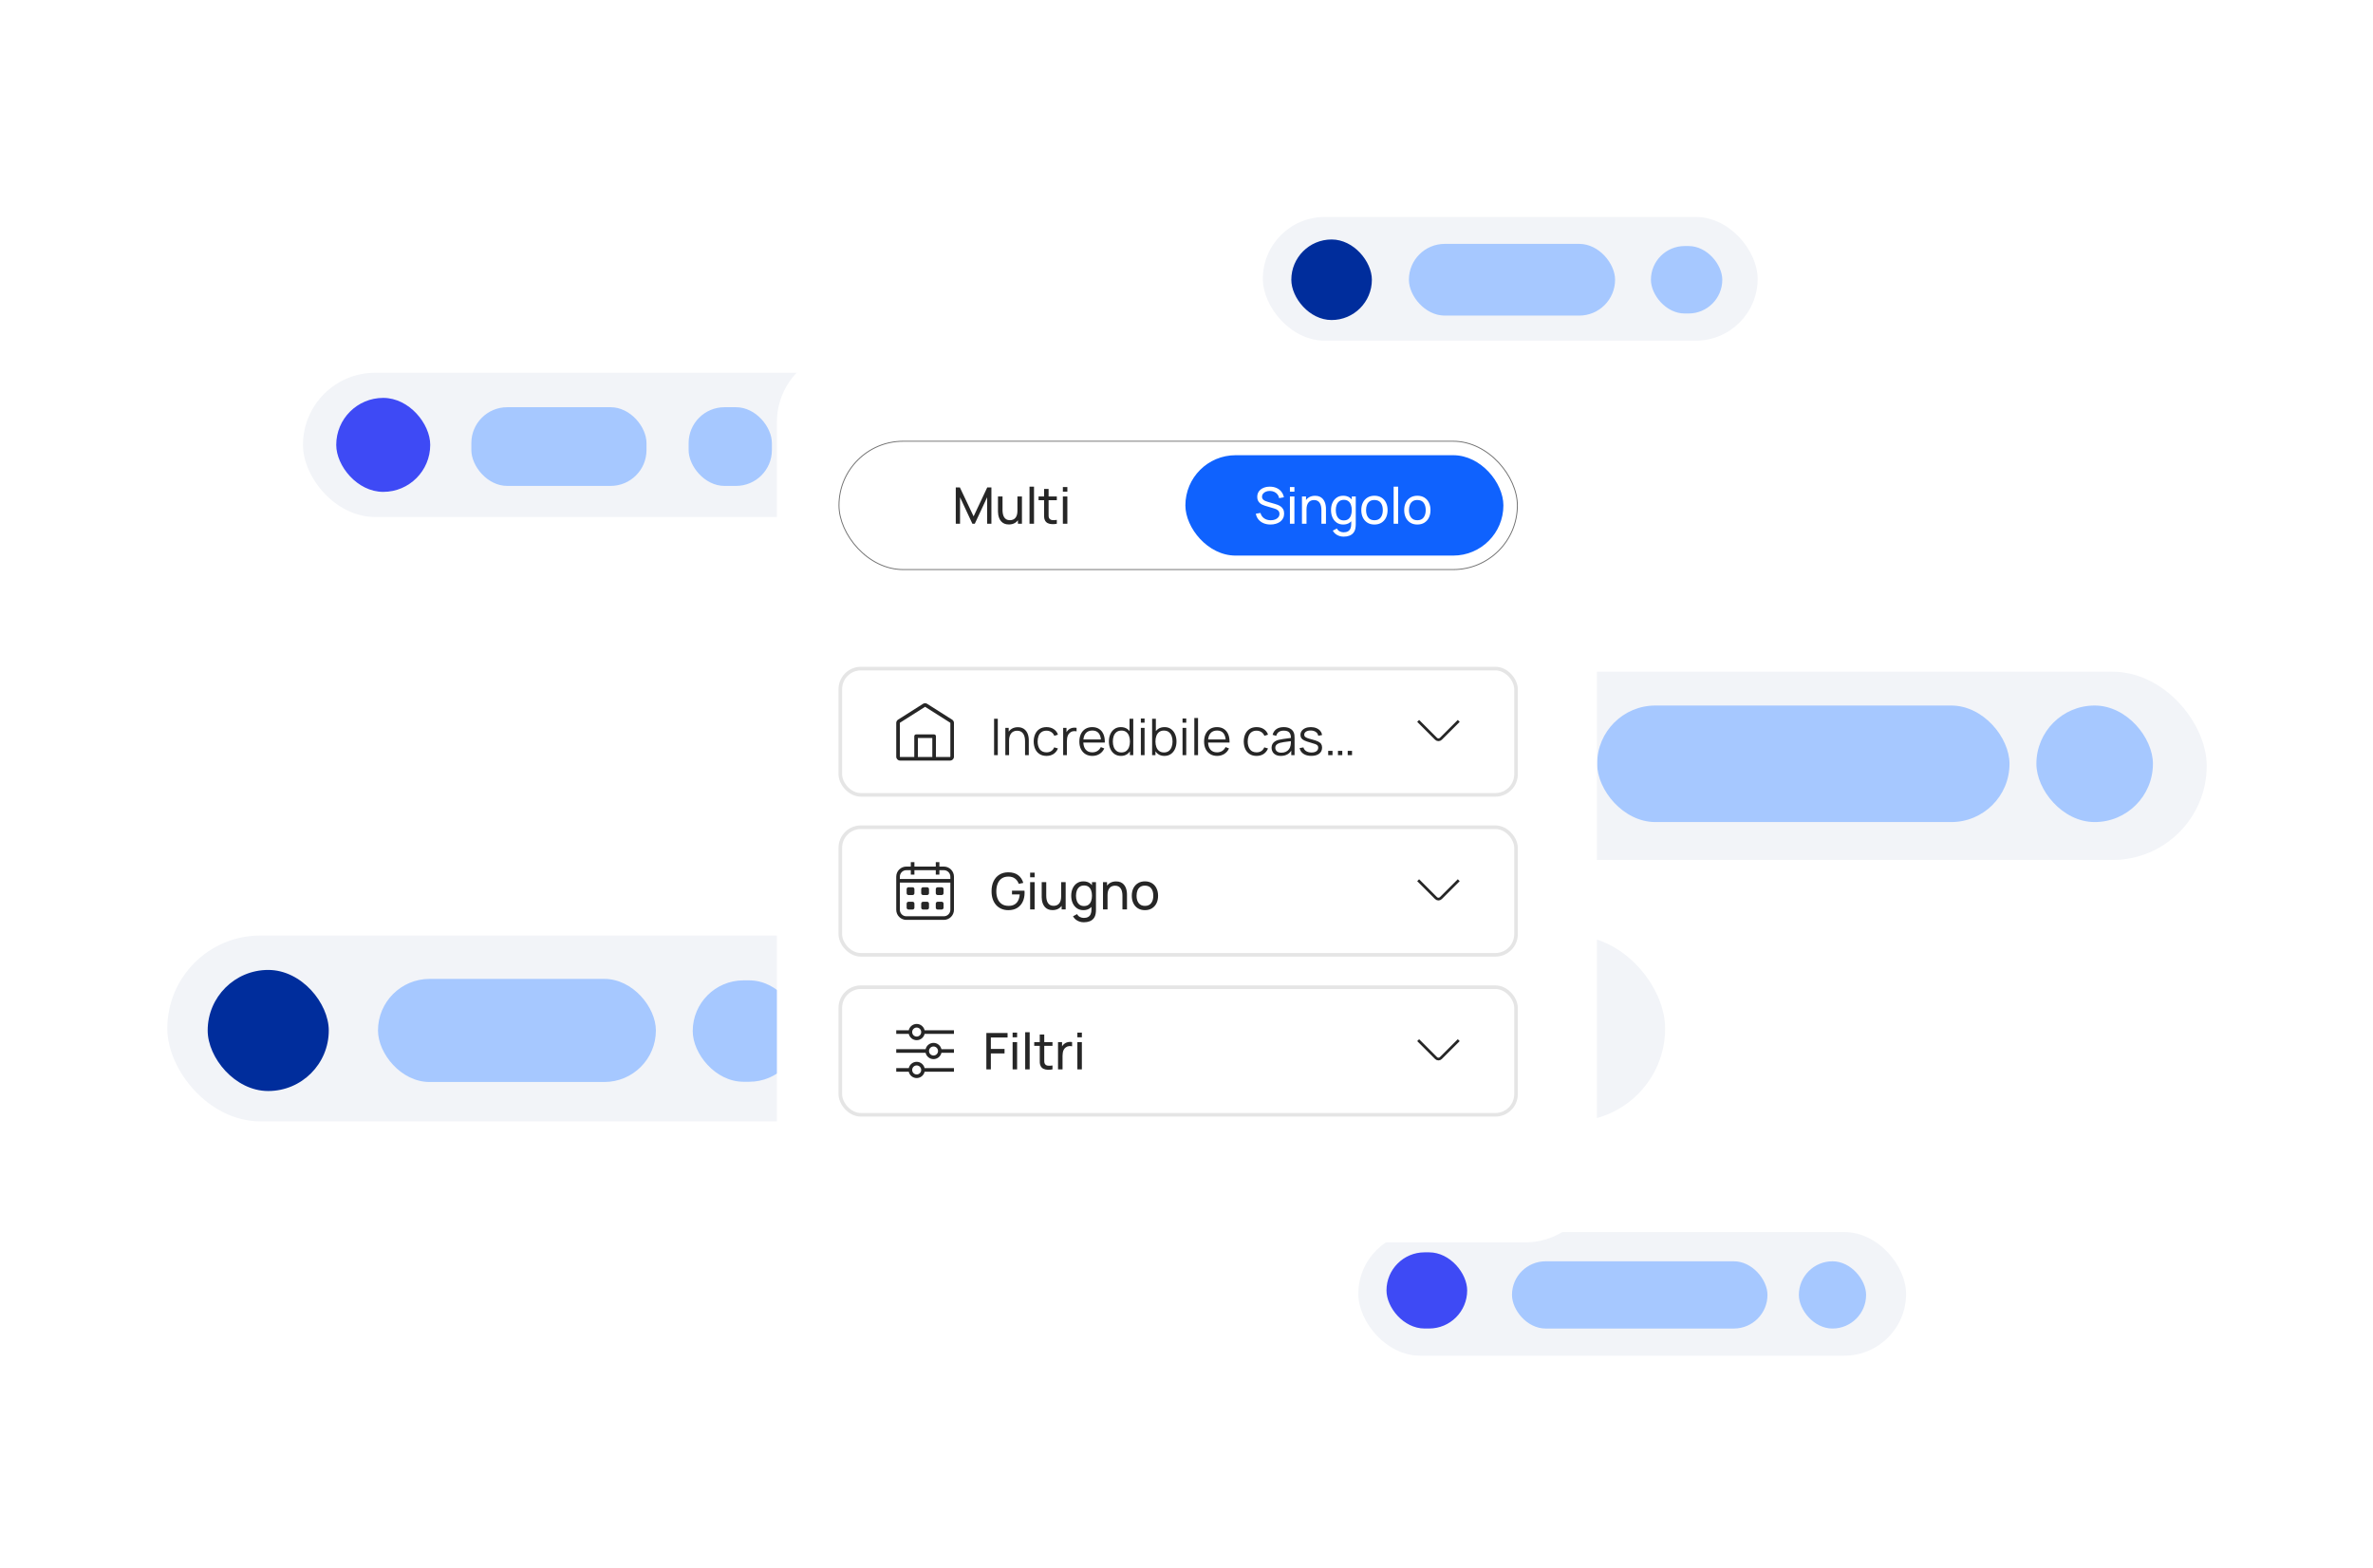 <?xml version="1.0" encoding="UTF-8"?> <svg xmlns="http://www.w3.org/2000/svg" width="775" height="512" viewBox="0 0 775 512" fill="none"><rect x="0.34" y="0.594" width="774.663" height="511.118" rx="39.931" fill="white"></rect><rect x="98.953" y="121.75" width="296.011" height="47.104" rx="23.552" fill="#F2F4F8"></rect><rect x="153.938" y="133" width="57.204" height="25.702" rx="11.711" fill="#A6C8FF"></rect><rect x="224.898" y="133" width="27.194" height="25.702" rx="11.711" fill="#A6C8FF"></rect><rect x="109.812" y="129.953" width="30.695" height="30.695" rx="15.347" fill="#3E4AF5"></rect><rect x="452.812" y="219.387" width="267.884" height="61.482" rx="30.741" fill="#F2F4F8"></rect><rect x="521.613" y="230.43" width="134.674" height="38.06" rx="19.03" fill="#A6C8FF"></rect><rect x="665.066" y="230.43" width="38.06" height="38.06" rx="19.03" fill="#A6C8FF"></rect><rect x="412.434" y="70.867" width="161.595" height="40.399" rx="20.199" fill="#F2F4F8"></rect><rect x="460.133" y="79.652" width="67.337" height="23.422" rx="11.711" fill="#A6C8FF"></rect><rect x="539.176" y="80.359" width="23.307" height="22.029" rx="11.014" fill="#A6C8FF"></rect><rect x="421.734" y="78.215" width="26.308" height="26.308" rx="13.154" fill="#002D9C"></rect><rect x="443.621" y="402.402" width="178.894" height="40.371" rx="20.185" fill="#F2F4F8"></rect><rect x="493.801" y="411.949" width="83.439" height="21.958" rx="10.979" fill="#A6C8FF"></rect><rect x="587.492" y="411.949" width="21.958" height="21.958" rx="10.979" fill="#A6C8FF"></rect><rect x="452.816" y="409.02" width="26.349" height="24.885" rx="12.443" fill="#3E4AF5"></rect><rect x="54.648" y="305.559" width="489.17" height="60.685" rx="30.343" fill="#F2F4F8"></rect><rect x="123.449" y="319.715" width="90.758" height="33.669" rx="16.834" fill="#A6C8FF"></rect><rect x="226.238" y="320.195" width="35.034" height="33.113" rx="16.556" fill="#A6C8FF"></rect><rect x="67.828" y="316.789" width="39.545" height="39.545" rx="19.772" fill="#002D9C"></rect><rect x="465.988" y="228.965" width="43.915" height="43.915" rx="21.958" fill="#002D9C"></rect><g filter="url(#filter0_d_21681_54618)"><rect x="253.73" y="110.395" width="267.813" height="291.306" rx="23.422" fill="white"></rect><rect x="273.999" y="140.05" width="221.56" height="41.914" rx="20.957" fill="white"></rect><rect x="273.999" y="140.05" width="221.56" height="41.914" rx="20.957" stroke="#6F6F6F" stroke-width="0.295"></rect><path d="M312.147 167.004V155.127H313.483L317.97 164.587L322.432 155.127H323.784V166.996H322.39V158.352L318.357 167.004H317.574L313.541 158.352V167.004H312.147ZM329.478 167.235C328.906 167.235 328.414 167.144 328.002 166.963C327.595 166.781 327.257 166.539 326.988 166.237C326.718 165.934 326.506 165.599 326.352 165.231C326.198 164.862 326.089 164.486 326.023 164.101C325.962 163.716 325.932 163.356 325.932 163.02V158.097H327.416V162.558C327.416 162.976 327.455 163.38 327.532 163.771C327.609 164.161 327.738 164.513 327.919 164.827C328.106 165.14 328.354 165.387 328.662 165.569C328.975 165.75 329.366 165.841 329.833 165.841C330.201 165.841 330.537 165.778 330.839 165.651C331.142 165.525 331.4 165.338 331.614 165.09C331.829 164.838 331.994 164.519 332.109 164.134C332.225 163.749 332.282 163.301 332.282 162.789L333.247 163.086C333.247 163.944 333.091 164.684 332.777 165.305C332.469 165.926 332.032 166.405 331.466 166.74C330.905 167.07 330.243 167.235 329.478 167.235ZM332.447 167.004V164.62H332.282V158.097H333.759V167.004H332.447ZM336.233 167.004V154.88H337.701V167.004H336.233ZM345.149 167.004C344.621 167.108 344.099 167.15 343.582 167.128C343.07 167.111 342.614 167.009 342.213 166.822C341.811 166.63 341.506 166.333 341.297 165.932C341.121 165.58 341.025 165.225 341.009 164.868C340.998 164.505 340.992 164.095 340.992 163.639V155.622H342.46V163.573C342.46 163.936 342.463 164.246 342.468 164.505C342.479 164.763 342.537 164.986 342.642 165.173C342.84 165.525 343.153 165.731 343.582 165.792C344.016 165.852 344.539 165.836 345.149 165.742V167.004ZM339.186 159.309V158.097H345.149V159.309H339.186ZM347.122 156.521V155.004H348.59V156.521H347.122ZM347.122 167.004V158.097H348.59V167.004H347.122Z" fill="#262626"></path><rect x="387.137" y="144.613" width="103.858" height="32.783" rx="16.391" fill="#0F62FE"></rect><path d="M414.936 167.251C414.094 167.251 413.336 167.108 412.659 166.822C411.988 166.537 411.433 166.13 410.993 165.602C410.559 165.068 410.276 164.439 410.144 163.713L411.661 163.474C411.854 164.222 412.252 164.807 412.857 165.231C413.467 165.649 414.185 165.857 415.01 165.857C415.543 165.857 416.024 165.775 416.453 165.61C416.887 165.44 417.231 165.198 417.484 164.884C417.737 164.571 417.863 164.2 417.863 163.771C417.863 163.507 417.817 163.282 417.723 163.095C417.635 162.902 417.512 162.74 417.352 162.608C417.198 162.471 417.022 162.355 416.824 162.262C416.626 162.168 416.42 162.091 416.206 162.031L413.179 161.132C412.849 161.033 412.53 160.909 412.222 160.761C411.914 160.607 411.639 160.417 411.397 160.191C411.155 159.961 410.963 159.686 410.82 159.367C410.677 159.042 410.606 158.66 410.606 158.22C410.606 157.516 410.787 156.917 411.15 156.422C411.518 155.922 412.016 155.54 412.643 155.276C413.27 155.012 413.976 154.883 414.762 154.888C415.56 154.894 416.272 155.037 416.898 155.317C417.531 155.592 418.053 155.988 418.465 156.505C418.883 157.022 419.164 157.64 419.307 158.36L417.748 158.633C417.665 158.149 417.481 157.734 417.195 157.387C416.915 157.035 416.563 156.766 416.14 156.579C415.716 156.387 415.252 156.288 414.746 156.282C414.262 156.277 413.825 156.354 413.435 156.513C413.044 156.672 412.733 156.895 412.503 157.181C412.272 157.462 412.156 157.786 412.156 158.154C412.156 158.517 412.261 158.811 412.47 159.037C412.678 159.257 412.934 159.433 413.237 159.565C413.544 159.691 413.844 159.796 414.136 159.878L416.395 160.53C416.654 160.601 416.951 160.7 417.286 160.827C417.627 160.953 417.957 161.132 418.276 161.363C418.595 161.588 418.859 161.89 419.068 162.27C419.277 162.644 419.381 163.117 419.381 163.688C419.381 164.26 419.266 164.769 419.035 165.214C418.809 165.66 418.493 166.033 418.086 166.336C417.679 166.633 417.206 166.858 416.668 167.012C416.129 167.172 415.551 167.251 414.936 167.251ZM421.276 156.521V155.004H422.744V156.521H421.276ZM421.276 167.004V158.097H422.744V167.004H421.276ZM431.561 167.004V162.542C431.561 162.119 431.523 161.712 431.446 161.321C431.374 160.931 431.245 160.582 431.058 160.274C430.876 159.961 430.629 159.713 430.316 159.532C430.008 159.35 429.617 159.259 429.145 159.259C428.776 159.259 428.441 159.323 428.138 159.449C427.841 159.57 427.586 159.757 427.371 160.01C427.157 160.263 426.989 160.582 426.868 160.967C426.753 161.346 426.695 161.794 426.695 162.311L425.73 162.014C425.73 161.151 425.884 160.411 426.192 159.796C426.505 159.174 426.942 158.699 427.503 158.369C428.07 158.033 428.735 157.866 429.499 157.866C430.076 157.866 430.569 157.956 430.975 158.138C431.382 158.319 431.72 158.561 431.99 158.864C432.259 159.161 432.471 159.496 432.625 159.87C432.779 160.238 432.886 160.615 432.947 161C433.013 161.379 433.046 161.739 433.046 162.08V167.004H431.561ZM425.21 167.004V158.097H426.53V160.48H426.695V167.004H425.21ZM438.794 171.21C438.327 171.21 437.87 171.139 437.425 170.996C436.98 170.853 436.57 170.636 436.196 170.344C435.828 170.058 435.52 169.695 435.272 169.255L436.617 168.546C436.837 168.981 437.147 169.297 437.549 169.495C437.955 169.693 438.373 169.792 438.802 169.792C439.369 169.792 439.839 169.687 440.213 169.478C440.586 169.275 440.861 168.97 441.037 168.563C441.219 168.156 441.307 167.65 441.301 167.045V164.612H441.474V158.097H442.778V167.062C442.778 167.304 442.769 167.537 442.753 167.763C442.742 167.988 442.714 168.211 442.67 168.431C442.555 169.063 442.327 169.583 441.986 169.99C441.645 170.402 441.205 170.707 440.666 170.905C440.127 171.108 439.503 171.21 438.794 171.21ZM438.687 167.251C437.857 167.251 437.144 167.045 436.551 166.633C435.957 166.215 435.498 165.651 435.173 164.942C434.854 164.233 434.695 163.433 434.695 162.542C434.695 161.651 434.854 160.851 435.173 160.142C435.498 159.433 435.957 158.875 436.551 158.468C437.144 158.055 437.854 157.849 438.679 157.849C439.52 157.849 440.226 158.053 440.798 158.459C441.37 158.866 441.802 159.424 442.093 160.134C442.39 160.843 442.538 161.646 442.538 162.542C442.538 163.427 442.39 164.227 442.093 164.942C441.802 165.651 441.37 166.215 440.798 166.633C440.226 167.045 439.523 167.251 438.687 167.251ZM438.868 165.907C439.468 165.907 439.96 165.764 440.345 165.478C440.729 165.187 441.013 164.788 441.194 164.282C441.381 163.771 441.474 163.191 441.474 162.542C441.474 161.882 441.381 161.302 441.194 160.802C441.013 160.296 440.732 159.903 440.353 159.622C439.973 159.336 439.492 159.193 438.909 159.193C438.305 159.193 437.804 159.342 437.408 159.639C437.018 159.936 436.727 160.337 436.534 160.843C436.347 161.349 436.254 161.915 436.254 162.542C436.254 163.174 436.35 163.746 436.542 164.257C436.735 164.763 437.024 165.165 437.408 165.462C437.799 165.759 438.285 165.907 438.868 165.907ZM448.874 167.251C447.989 167.251 447.225 167.051 446.581 166.649C445.944 166.248 445.452 165.693 445.105 164.983C444.759 164.274 444.586 163.46 444.586 162.542C444.586 161.607 444.762 160.788 445.113 160.084C445.465 159.38 445.963 158.833 446.606 158.443C447.25 158.047 448.006 157.849 448.874 157.849C449.765 157.849 450.532 158.05 451.175 158.451C451.819 158.847 452.311 159.4 452.652 160.109C452.998 160.813 453.171 161.624 453.171 162.542C453.171 163.471 452.998 164.29 452.652 165C452.305 165.704 451.81 166.256 451.167 166.658C450.524 167.053 449.76 167.251 448.874 167.251ZM448.874 165.857C449.798 165.857 450.485 165.55 450.936 164.934C451.387 164.318 451.612 163.521 451.612 162.542C451.612 161.536 451.384 160.736 450.928 160.142C450.472 159.543 449.787 159.243 448.874 159.243C448.253 159.243 447.742 159.383 447.34 159.664C446.939 159.944 446.639 160.332 446.441 160.827C446.243 161.321 446.144 161.893 446.144 162.542C446.144 163.543 446.375 164.345 446.837 164.95C447.299 165.555 447.978 165.857 448.874 165.857ZM455.152 167.004V154.88H456.62V167.004H455.152ZM462.889 167.251C462.003 167.251 461.239 167.051 460.596 166.649C459.958 166.248 459.466 165.693 459.12 164.983C458.773 164.274 458.6 163.46 458.6 162.542C458.6 161.607 458.776 160.788 459.128 160.084C459.48 159.38 459.977 158.833 460.621 158.443C461.264 158.047 462.02 157.849 462.889 157.849C463.779 157.849 464.546 158.05 465.19 158.451C465.833 158.847 466.325 159.4 466.666 160.109C467.012 160.813 467.186 161.624 467.186 162.542C467.186 163.471 467.012 164.29 466.666 165C466.32 165.704 465.825 166.256 465.181 166.658C464.538 167.053 463.774 167.251 462.889 167.251ZM462.889 165.857C463.812 165.857 464.5 165.55 464.951 164.934C465.401 164.318 465.627 163.521 465.627 162.542C465.627 161.536 465.399 160.736 464.942 160.142C464.486 159.543 463.801 159.243 462.889 159.243C462.267 159.243 461.756 159.383 461.355 159.664C460.953 159.944 460.654 160.332 460.456 160.827C460.258 161.321 460.159 161.893 460.159 162.542C460.159 163.543 460.39 164.345 460.852 164.95C461.313 165.555 461.992 165.857 462.889 165.857Z" fill="white"></path><rect x="274.441" y="214.304" width="220.676" height="41.238" rx="6.73" stroke="#E5E5E5" stroke-width="1.178"></rect><g clip-path="url(#clip0_21681_54618)"><path fill-rule="evenodd" clip-rule="evenodd" d="M299.175 244.346H293.98C293.275 244.346 292.703 243.775 292.703 243.07V232.065C292.703 231.628 292.927 231.222 293.296 230.987L301.445 225.82C301.863 225.555 302.395 225.555 302.812 225.82L310.962 230.987C311.331 231.222 311.555 231.628 311.555 232.065V243.07C311.555 243.775 310.983 244.346 310.278 244.346H305.083C305.08 244.346 305.077 244.346 305.074 244.346H299.183C299.181 244.346 299.178 244.346 299.175 244.346ZM302.076 226.815C302.108 226.794 302.149 226.794 302.181 226.815L310.331 231.982C310.359 232 310.376 232.032 310.376 232.065V243.07C310.376 243.124 310.332 243.168 310.278 243.168H305.664V236.393C305.664 236.068 305.4 235.804 305.074 235.804H299.183C298.858 235.804 298.594 236.068 298.594 236.393V243.168H293.98C293.925 243.168 293.881 243.124 293.881 243.07V232.065C293.881 232.032 293.899 232 293.927 231.982L302.076 226.815ZM304.485 243.168H299.773V236.982H304.485V243.168Z" fill="#262626"></path></g><path d="M324.656 242.574V230.698H325.868V242.574H324.656ZM334.774 242.574V238.03C334.774 237.535 334.727 237.081 334.633 236.669C334.54 236.251 334.389 235.888 334.18 235.58C333.976 235.267 333.71 235.025 333.38 234.855C333.055 234.684 332.659 234.599 332.192 234.599C331.763 234.599 331.384 234.673 331.054 234.822C330.73 234.97 330.455 235.184 330.229 235.465C330.009 235.74 329.842 236.075 329.726 236.471C329.611 236.867 329.553 237.318 329.553 237.824L328.695 237.634C328.695 236.721 328.855 235.954 329.174 235.333C329.492 234.712 329.932 234.241 330.493 233.923C331.054 233.604 331.697 233.444 332.423 233.444C332.956 233.444 333.421 233.527 333.817 233.692C334.218 233.857 334.556 234.079 334.831 234.36C335.112 234.64 335.337 234.962 335.508 235.325C335.678 235.682 335.802 236.064 335.879 236.471C335.956 236.872 335.994 237.274 335.994 237.675V242.574H334.774ZM328.332 242.574V233.667H329.429V235.861H329.553V242.574H328.332ZM341.781 242.822C340.885 242.822 340.126 242.621 339.505 242.22C338.883 241.818 338.411 241.266 338.086 240.562C337.767 239.853 337.602 239.039 337.591 238.121C337.602 237.186 337.773 236.367 338.103 235.663C338.433 234.953 338.908 234.404 339.529 234.013C340.151 233.617 340.904 233.419 341.789 233.419C342.691 233.419 343.475 233.639 344.14 234.079C344.811 234.519 345.27 235.121 345.517 235.885L344.33 236.265C344.121 235.732 343.788 235.319 343.332 235.028C342.881 234.731 342.364 234.582 341.781 234.582C341.127 234.582 340.585 234.734 340.156 235.036C339.727 235.333 339.408 235.748 339.2 236.281C338.991 236.815 338.883 237.428 338.878 238.121C338.889 239.187 339.136 240.045 339.62 240.694C340.104 241.337 340.824 241.659 341.781 241.659C342.386 241.659 342.9 241.521 343.323 241.246C343.752 240.966 344.077 240.559 344.297 240.026L345.517 240.389C345.187 241.18 344.703 241.785 344.066 242.203C343.428 242.615 342.666 242.822 341.781 242.822ZM347.22 242.574V233.667H348.308V235.811L348.094 235.531C348.193 235.267 348.322 235.025 348.482 234.805C348.641 234.58 348.814 234.395 349.001 234.252C349.232 234.049 349.501 233.895 349.809 233.791C350.117 233.681 350.428 233.617 350.741 233.601C351.055 233.579 351.341 233.601 351.599 233.667V234.805C351.275 234.723 350.92 234.703 350.535 234.747C350.15 234.791 349.796 234.945 349.471 235.209C349.174 235.44 348.952 235.718 348.803 236.042C348.655 236.361 348.556 236.702 348.506 237.065C348.457 237.422 348.432 237.777 348.432 238.129V242.574H347.22ZM356.772 242.822C355.903 242.822 355.15 242.629 354.512 242.244C353.88 241.859 353.387 241.318 353.036 240.62C352.684 239.921 352.508 239.102 352.508 238.162C352.508 237.189 352.681 236.347 353.027 235.638C353.374 234.929 353.86 234.382 354.487 233.997C355.119 233.612 355.864 233.419 356.722 233.419C357.602 233.419 358.352 233.623 358.974 234.03C359.595 234.431 360.065 235.008 360.384 235.762C360.703 236.515 360.849 237.414 360.821 238.459H359.584V238.03C359.562 236.875 359.312 236.004 358.834 235.415C358.361 234.827 357.668 234.533 356.755 234.533C355.798 234.533 355.064 234.844 354.553 235.465C354.047 236.086 353.794 236.971 353.794 238.121C353.794 239.242 354.047 240.114 354.553 240.735C355.064 241.351 355.787 241.659 356.722 241.659C357.36 241.659 357.915 241.513 358.388 241.222C358.867 240.925 359.243 240.499 359.518 239.943L360.648 240.38C360.296 241.156 359.777 241.758 359.089 242.187C358.407 242.61 357.635 242.822 356.772 242.822ZM353.365 238.459V237.444H360.17V238.459H353.365ZM366.107 242.822C365.277 242.822 364.568 242.615 363.979 242.203C363.391 241.785 362.94 241.222 362.627 240.512C362.313 239.803 362.157 239.003 362.157 238.112C362.157 237.227 362.311 236.43 362.619 235.721C362.932 235.011 363.38 234.45 363.963 234.038C364.546 233.626 365.244 233.419 366.058 233.419C366.894 233.419 367.597 233.623 368.169 234.03C368.741 234.437 369.173 234.995 369.464 235.704C369.761 236.408 369.909 237.211 369.909 238.112C369.909 238.998 369.764 239.798 369.472 240.512C369.181 241.222 368.752 241.785 368.186 242.203C367.619 242.615 366.927 242.822 366.107 242.822ZM366.231 241.692C366.863 241.692 367.386 241.538 367.798 241.23C368.21 240.922 368.518 240.499 368.722 239.96C368.925 239.415 369.027 238.8 369.027 238.112C369.027 237.414 368.925 236.798 368.722 236.265C368.518 235.726 368.21 235.305 367.798 235.003C367.391 234.701 366.877 234.549 366.256 234.549C365.618 234.549 365.09 234.706 364.672 235.019C364.254 235.333 363.944 235.759 363.74 236.298C363.542 236.837 363.443 237.442 363.443 238.112C363.443 238.789 363.545 239.399 363.748 239.943C363.957 240.482 364.268 240.908 364.68 241.222C365.093 241.535 365.61 241.692 366.231 241.692ZM369.027 242.574V235.869H368.895V230.698H370.116V242.574H369.027ZM372.594 231.976V230.615H373.807V231.976H372.594ZM372.594 242.574V233.667H373.807V242.574H372.594ZM380.279 242.822C379.46 242.822 378.767 242.615 378.201 242.203C377.635 241.785 377.206 241.222 376.914 240.512C376.623 239.798 376.477 238.998 376.477 238.112C376.477 237.211 376.623 236.408 376.914 235.704C377.211 234.995 377.646 234.437 378.217 234.03C378.789 233.623 379.493 233.419 380.329 233.419C381.143 233.419 381.841 233.626 382.424 234.038C383.007 234.45 383.452 235.011 383.76 235.721C384.073 236.43 384.23 237.227 384.23 238.112C384.23 239.003 384.073 239.803 383.76 240.512C383.446 241.222 382.996 241.785 382.407 242.203C381.819 242.615 381.11 242.822 380.279 242.822ZM376.271 242.574V230.698H377.492V235.869H377.36V242.574H376.271ZM380.156 241.692C380.777 241.692 381.294 241.535 381.706 241.222C382.119 240.908 382.426 240.482 382.63 239.943C382.839 239.399 382.943 238.789 382.943 238.112C382.943 237.442 382.842 236.837 382.638 236.298C382.435 235.759 382.124 235.333 381.706 235.019C381.294 234.706 380.769 234.549 380.131 234.549C379.51 234.549 378.993 234.701 378.58 235.003C378.173 235.305 377.868 235.726 377.665 236.265C377.461 236.798 377.36 237.414 377.36 238.112C377.36 238.8 377.461 239.415 377.665 239.96C377.868 240.499 378.176 240.922 378.589 241.23C379.001 241.538 379.523 241.692 380.156 241.692ZM386.206 231.976V230.615H387.418V231.976H386.206ZM386.206 242.574V233.667H387.418V242.574H386.206ZM390.056 242.574V230.45H391.268V242.574H390.056ZM397.51 242.822C396.641 242.822 395.888 242.629 395.25 242.244C394.618 241.859 394.126 241.318 393.774 240.62C393.422 239.921 393.246 239.102 393.246 238.162C393.246 237.189 393.419 236.347 393.766 235.638C394.112 234.929 394.599 234.382 395.225 233.997C395.858 233.612 396.603 233.419 397.461 233.419C398.34 233.419 399.091 233.623 399.712 234.03C400.333 234.431 400.804 235.008 401.122 235.762C401.441 236.515 401.587 237.414 401.56 238.459H400.322V238.03C400.3 236.875 400.05 236.004 399.572 235.415C399.099 234.827 398.406 234.533 397.494 234.533C396.537 234.533 395.803 234.844 395.291 235.465C394.786 236.086 394.533 236.971 394.533 238.121C394.533 239.242 394.786 240.114 395.291 240.735C395.803 241.351 396.526 241.659 397.461 241.659C398.098 241.659 398.654 241.513 399.127 241.222C399.605 240.925 399.982 240.499 400.256 239.943L401.386 240.38C401.034 241.156 400.515 241.758 399.828 242.187C399.146 242.61 398.373 242.822 397.51 242.822ZM394.104 238.459V237.444H400.908V238.459H394.104ZM410.387 242.822C409.491 242.822 408.732 242.621 408.111 242.22C407.489 241.818 407.016 241.266 406.692 240.562C406.373 239.853 406.208 239.039 406.197 238.121C406.208 237.186 406.379 236.367 406.709 235.663C407.038 234.953 407.514 234.404 408.135 234.013C408.757 233.617 409.51 233.419 410.395 233.419C411.297 233.419 412.08 233.639 412.746 234.079C413.417 234.519 413.876 235.121 414.123 235.885L412.935 236.265C412.727 235.732 412.394 235.319 411.938 235.028C411.487 234.731 410.97 234.582 410.387 234.582C409.733 234.582 409.191 234.734 408.762 235.036C408.333 235.333 408.014 235.748 407.806 236.281C407.597 236.815 407.489 237.428 407.484 238.121C407.495 239.187 407.742 240.045 408.226 240.694C408.71 241.337 409.43 241.659 410.387 241.659C410.992 241.659 411.506 241.521 411.929 241.246C412.358 240.966 412.683 240.559 412.902 240.026L414.123 240.389C413.793 241.18 413.309 241.785 412.672 242.203C412.034 242.615 411.272 242.822 410.387 242.822ZM418.326 242.822C417.655 242.822 417.091 242.701 416.635 242.459C416.184 242.217 415.846 241.895 415.621 241.494C415.395 241.092 415.282 240.655 415.282 240.182C415.282 239.699 415.379 239.286 415.571 238.945C415.769 238.599 416.036 238.316 416.371 238.096C416.712 237.876 417.105 237.708 417.55 237.593C418.001 237.483 418.499 237.387 419.043 237.304C419.593 237.216 420.129 237.142 420.652 237.081C421.179 237.015 421.641 236.952 422.037 236.892L421.608 237.156C421.625 236.276 421.454 235.624 421.097 235.201C420.74 234.778 420.118 234.566 419.233 234.566C418.623 234.566 418.106 234.703 417.682 234.978C417.265 235.253 416.97 235.688 416.8 236.281L415.621 235.935C415.824 235.138 416.234 234.519 416.849 234.079C417.465 233.639 418.265 233.419 419.249 233.419C420.063 233.419 420.753 233.573 421.32 233.881C421.891 234.184 422.296 234.624 422.532 235.201C422.642 235.459 422.713 235.748 422.746 236.067C422.779 236.386 422.796 236.71 422.796 237.04V242.574H421.715V240.339L422.029 240.471C421.726 241.235 421.256 241.818 420.619 242.22C419.981 242.621 419.216 242.822 418.326 242.822ZM418.466 241.774C419.032 241.774 419.527 241.672 419.951 241.469C420.374 241.266 420.715 240.988 420.973 240.636C421.232 240.279 421.399 239.877 421.476 239.432C421.542 239.146 421.578 238.833 421.584 238.492C421.589 238.145 421.592 237.887 421.592 237.716L422.054 237.956C421.641 238.011 421.193 238.066 420.709 238.121C420.231 238.176 419.758 238.239 419.291 238.31C418.829 238.382 418.411 238.467 418.037 238.566C417.784 238.637 417.539 238.739 417.303 238.871C417.067 238.998 416.871 239.168 416.717 239.382C416.569 239.597 416.495 239.864 416.495 240.182C416.495 240.441 416.558 240.691 416.684 240.933C416.816 241.175 417.025 241.376 417.311 241.535C417.603 241.694 417.988 241.774 418.466 241.774ZM428.267 242.813C427.222 242.813 426.362 242.588 425.685 242.137C425.014 241.686 424.602 241.059 424.448 240.257L425.685 240.05C425.817 240.556 426.117 240.96 426.584 241.263C427.057 241.56 427.64 241.708 428.333 241.708C429.009 241.708 429.542 241.568 429.933 241.288C430.323 241.002 430.518 240.614 430.518 240.125C430.518 239.85 430.455 239.627 430.329 239.457C430.208 239.281 429.957 239.119 429.578 238.97C429.199 238.822 428.632 238.646 427.879 238.442C427.071 238.222 426.439 238.002 425.982 237.782C425.526 237.562 425.201 237.31 425.009 237.024C424.817 236.732 424.72 236.378 424.72 235.96C424.72 235.454 424.863 235.011 425.149 234.632C425.435 234.247 425.831 233.95 426.337 233.741C426.843 233.527 427.431 233.419 428.102 233.419C428.773 233.419 429.372 233.529 429.9 233.749C430.433 233.964 430.862 234.266 431.186 234.657C431.511 235.047 431.703 235.501 431.764 236.017L430.527 236.24C430.444 235.718 430.183 235.305 429.743 235.003C429.309 234.695 428.756 234.536 428.085 234.525C427.453 234.508 426.939 234.629 426.543 234.888C426.147 235.14 425.949 235.479 425.949 235.902C425.949 236.138 426.021 236.342 426.164 236.512C426.307 236.677 426.565 236.834 426.939 236.982C427.318 237.131 427.857 237.293 428.555 237.469C429.375 237.678 430.018 237.898 430.485 238.129C430.953 238.36 431.285 238.632 431.483 238.945C431.681 239.259 431.78 239.646 431.78 240.108C431.78 240.949 431.467 241.612 430.84 242.096C430.219 242.574 429.361 242.813 428.267 242.813ZM433.774 242.574V241.164H435.185V242.574H433.774ZM436.966 242.574V241.164H438.376V242.574H436.966ZM440.15 242.574V241.164H441.56V242.574H440.15Z" fill="#262626"></path><g clip-path="url(#clip1_21681_54618)"><path d="M476.411 231.391L470.565 237.237C470.133 237.668 469.434 237.668 469.003 237.237L463.156 231.391" stroke="#262626" stroke-width="0.884" stroke-linejoin="round"></path></g><rect x="274.441" y="266.116" width="220.676" height="41.673" rx="6.73" stroke="#E5E5E5" stroke-width="1.178"></rect><g clip-path="url(#clip2_21681_54618)"><path d="M301.449 285.731C301.124 285.731 300.86 285.995 300.86 286.32V287.673C300.86 287.998 301.124 288.262 301.449 288.262H302.809C303.134 288.262 303.398 287.998 303.398 287.673V286.32C303.398 285.995 303.134 285.731 302.809 285.731H301.449Z" fill="#262626"></path><path d="M301.449 290.466C301.124 290.466 300.86 290.73 300.86 291.055V292.408C300.86 292.733 301.124 292.997 301.449 292.997H302.809C303.134 292.997 303.398 292.733 303.398 292.408V291.055C303.398 290.73 303.134 290.466 302.809 290.466H301.449Z" fill="#262626"></path><path d="M306.207 285.731C305.882 285.731 305.618 285.995 305.618 286.32V287.673C305.618 287.998 305.882 288.262 306.207 288.262H307.567C307.892 288.262 308.156 287.998 308.156 287.673V286.32C308.156 285.995 307.892 285.731 307.567 285.731H306.207Z" fill="#262626"></path><path d="M306.207 290.466C305.882 290.466 305.618 290.73 305.618 291.055V292.408C305.618 292.733 305.882 292.997 306.207 292.997H307.567C307.892 292.997 308.156 292.733 308.156 292.408V291.055C308.156 290.73 307.892 290.466 307.567 290.466H306.207Z" fill="#262626"></path><path d="M296.691 285.731C296.366 285.731 296.102 285.995 296.102 286.32V287.673C296.102 287.998 296.366 288.262 296.691 288.262H298.05C298.376 288.262 298.64 287.998 298.64 287.673V286.32C298.64 285.995 298.376 285.731 298.05 285.731H296.691Z" fill="#262626"></path><path d="M296.691 290.466C296.366 290.466 296.102 290.73 296.102 291.055V292.408C296.102 292.733 296.366 292.997 296.691 292.997H298.05C298.376 292.997 298.64 292.733 298.64 292.408V291.055C298.64 290.73 298.376 290.466 298.05 290.466H296.691Z" fill="#262626"></path><path fill-rule="evenodd" clip-rule="evenodd" d="M306.796 278.967H308.257C310.078 278.967 311.555 280.444 311.555 282.265L311.555 293.081C311.555 294.902 310.078 296.379 308.257 296.379L296.001 296.379C294.18 296.379 292.703 294.902 292.703 293.081V282.265C292.703 280.444 294.18 278.967 296.001 278.967H297.461V277.527H298.64V278.967L305.618 278.967V277.527H306.796V278.967ZM297.461 280.146V281.586H298.64V280.146L305.618 280.146V281.586H306.796V280.146H308.257C309.427 280.146 310.376 281.095 310.376 282.265V283.026H293.881V282.265C293.881 281.095 294.83 280.146 296.001 280.146H297.461ZM293.881 284.204H310.376L310.376 293.081C310.376 294.252 309.427 295.201 308.257 295.201L296.001 295.201C294.83 295.201 293.881 294.252 293.881 293.081L293.881 284.204Z" fill="#262626"></path></g><path d="M329.299 293.201C328.485 293.201 327.743 293.058 327.072 292.772C326.401 292.486 325.824 292.076 325.34 291.543C324.856 291.004 324.482 290.355 324.218 289.596C323.96 288.832 323.831 287.972 323.831 287.015C323.831 285.75 324.056 284.656 324.507 283.732C324.958 282.809 325.593 282.097 326.412 281.596C327.232 281.09 328.194 280.837 329.299 280.837C330.63 280.837 331.702 281.148 332.515 281.769C333.329 282.385 333.89 283.229 334.198 284.301L332.713 284.607C332.466 283.886 332.059 283.312 331.493 282.883C330.926 282.454 330.22 282.24 329.373 282.24C328.488 282.234 327.751 282.432 327.163 282.833C326.58 283.229 326.14 283.787 325.843 284.508C325.546 285.228 325.395 286.064 325.39 287.015C325.384 287.961 325.53 288.791 325.827 289.506C326.124 290.22 326.566 290.781 327.155 291.188C327.748 291.59 328.488 291.793 329.373 291.798C330.137 291.804 330.781 291.658 331.303 291.361C331.825 291.064 332.23 290.636 332.515 290.075C332.801 289.514 332.975 288.84 333.035 288.054H330.511V286.842H334.586C334.602 286.952 334.61 287.084 334.61 287.238C334.616 287.386 334.619 287.488 334.619 287.543C334.619 288.626 334.415 289.596 334.008 290.454C333.607 291.306 333.01 291.977 332.219 292.467C331.432 292.956 330.459 293.201 329.299 293.201ZM336.431 282.471V280.953H337.899V282.471H336.431ZM336.431 292.953V284.046H337.899V292.953H336.431ZM343.755 293.184C343.183 293.184 342.691 293.093 342.279 292.912C341.872 292.73 341.534 292.489 341.264 292.186C340.995 291.884 340.783 291.548 340.629 291.18C340.475 290.812 340.365 290.435 340.299 290.05C340.239 289.665 340.209 289.305 340.209 288.97V284.046H341.693V288.508C341.693 288.926 341.732 289.33 341.809 289.72C341.886 290.11 342.015 290.462 342.196 290.776C342.383 291.089 342.631 291.337 342.939 291.518C343.252 291.699 343.642 291.79 344.11 291.79C344.478 291.79 344.813 291.727 345.116 291.601C345.418 291.474 345.677 291.287 345.891 291.04C346.106 290.787 346.271 290.468 346.386 290.083C346.501 289.698 346.559 289.25 346.559 288.739L347.524 289.036C347.524 289.893 347.367 290.633 347.054 291.254C346.746 291.875 346.309 292.354 345.743 292.689C345.182 293.019 344.519 293.184 343.755 293.184ZM346.724 292.953V290.57H346.559V284.046H348.035V292.953H346.724ZM353.949 297.159C353.481 297.159 353.025 297.088 352.58 296.945C352.134 296.802 351.725 296.585 351.351 296.293C350.982 296.007 350.675 295.645 350.427 295.205L351.772 294.495C351.991 294.93 352.302 295.246 352.703 295.444C353.11 295.642 353.528 295.741 353.957 295.741C354.523 295.741 354.994 295.636 355.367 295.427C355.741 295.224 356.016 294.919 356.192 294.512C356.374 294.105 356.462 293.599 356.456 292.994V290.561H356.629V284.046H357.932V293.011C357.932 293.253 357.924 293.486 357.908 293.712C357.897 293.937 357.869 294.16 357.825 294.38C357.71 295.012 357.482 295.532 357.141 295.939C356.8 296.351 356.36 296.656 355.821 296.854C355.282 297.058 354.658 297.159 353.949 297.159ZM353.842 293.201C353.011 293.201 352.299 292.994 351.706 292.582C351.112 292.164 350.653 291.601 350.328 290.891C350.009 290.182 349.85 289.382 349.85 288.491C349.85 287.6 350.009 286.8 350.328 286.091C350.653 285.382 351.112 284.824 351.706 284.417C352.299 284.005 353.009 283.798 353.833 283.798C354.675 283.798 355.381 284.002 355.953 284.409C356.525 284.816 356.956 285.374 357.248 286.083C357.545 286.792 357.693 287.595 357.693 288.491C357.693 289.376 357.545 290.176 357.248 290.891C356.956 291.601 356.525 292.164 355.953 292.582C355.381 292.994 354.677 293.201 353.842 293.201ZM354.023 291.856C354.622 291.856 355.115 291.713 355.499 291.427C355.884 291.136 356.167 290.737 356.349 290.231C356.536 289.72 356.629 289.14 356.629 288.491C356.629 287.831 356.536 287.251 356.349 286.751C356.167 286.245 355.887 285.852 355.508 285.572C355.128 285.286 354.647 285.143 354.064 285.143C353.459 285.143 352.959 285.291 352.563 285.588C352.173 285.885 351.881 286.286 351.689 286.792C351.502 287.298 351.409 287.864 351.409 288.491C351.409 289.124 351.505 289.695 351.697 290.207C351.89 290.713 352.178 291.114 352.563 291.411C352.954 291.708 353.44 291.856 354.023 291.856ZM366.578 292.953V288.491C366.578 288.068 366.539 287.661 366.462 287.271C366.391 286.88 366.261 286.531 366.075 286.223C365.893 285.91 365.646 285.662 365.332 285.481C365.024 285.299 364.634 285.209 364.161 285.209C363.793 285.209 363.457 285.272 363.155 285.398C362.858 285.519 362.602 285.706 362.388 285.959C362.173 286.212 362.006 286.531 361.885 286.916C361.769 287.295 361.712 287.743 361.712 288.26L360.747 287.963C360.747 287.1 360.901 286.361 361.208 285.745C361.522 285.123 361.959 284.648 362.52 284.318C363.086 283.983 363.751 283.815 364.516 283.815C365.093 283.815 365.585 283.906 365.992 284.087C366.399 284.268 366.737 284.51 367.007 284.813C367.276 285.11 367.488 285.445 367.642 285.819C367.796 286.187 367.903 286.564 367.963 286.949C368.029 287.328 368.062 287.688 368.062 288.029V292.953H366.578ZM360.227 292.953V284.046H361.547V286.429H361.712V292.953H360.227ZM373.92 293.201C373.035 293.201 372.27 293 371.627 292.598C370.989 292.197 370.497 291.642 370.151 290.932C369.804 290.223 369.631 289.409 369.631 288.491C369.631 287.556 369.807 286.737 370.159 286.033C370.511 285.33 371.008 284.783 371.652 284.392C372.295 283.996 373.051 283.798 373.92 283.798C374.81 283.798 375.577 283.999 376.221 284.4C376.864 284.796 377.356 285.349 377.697 286.058C378.044 286.762 378.217 287.573 378.217 288.491C378.217 289.42 378.044 290.24 377.697 290.949C377.351 291.653 376.856 292.205 376.213 292.607C375.569 293.003 374.805 293.201 373.92 293.201ZM373.92 291.807C374.843 291.807 375.531 291.499 375.982 290.883C376.432 290.267 376.658 289.47 376.658 288.491C376.658 287.485 376.43 286.685 375.973 286.091C375.517 285.492 374.832 285.192 373.92 285.192C373.298 285.192 372.787 285.332 372.386 285.613C371.984 285.893 371.685 286.281 371.487 286.776C371.289 287.271 371.19 287.842 371.19 288.491C371.19 289.492 371.421 290.295 371.883 290.899C372.344 291.504 373.024 291.807 373.92 291.807Z" fill="#262626"></path><g clip-path="url(#clip3_21681_54618)"><path d="M476.411 283.422L470.565 289.268C470.133 289.7 469.434 289.7 469.003 289.268L463.156 283.422" stroke="#262626" stroke-width="0.884" stroke-linejoin="round"></path></g><rect x="274.441" y="318.366" width="220.676" height="41.673" rx="6.73" fill="white"></rect><rect x="274.441" y="318.366" width="220.676" height="41.673" rx="6.73" stroke="#E5E5E5" stroke-width="1.178"></rect><g clip-path="url(#clip4_21681_54618)"><path fill-rule="evenodd" clip-rule="evenodd" d="M299.38 330.367C298.118 330.367 297.062 331.249 296.794 332.429H292.703V333.607L296.794 333.607C297.062 334.788 298.118 335.669 299.38 335.669C300.641 335.669 301.697 334.788 301.965 333.607L311.555 333.607V332.429H301.965C301.697 331.249 300.641 330.367 299.38 330.367ZM297.907 333.018C297.907 332.205 298.566 331.545 299.38 331.545C300.193 331.545 300.852 332.205 300.852 333.018C300.852 333.832 300.193 334.491 299.38 334.491C298.566 334.491 297.907 333.832 297.907 333.018Z" fill="#262626"></path><path fill-rule="evenodd" clip-rule="evenodd" d="M304.878 336.553C303.616 336.553 302.561 337.434 302.293 338.615L292.703 338.615V339.793L302.293 339.793C302.561 340.974 303.616 341.855 304.878 341.855C306.14 341.855 307.195 340.974 307.463 339.793H311.555V338.615H307.463C307.195 337.434 306.14 336.553 304.878 336.553ZM303.405 339.204C303.405 338.39 304.065 337.731 304.878 337.731C305.691 337.731 306.351 338.39 306.351 339.204C306.351 340.017 305.691 340.677 304.878 340.677C304.065 340.677 303.405 340.017 303.405 339.204Z" fill="#262626"></path><path fill-rule="evenodd" clip-rule="evenodd" d="M301.965 345.979L311.555 345.979V344.8L301.965 344.8C301.697 343.62 300.641 342.738 299.38 342.738C298.118 342.738 297.062 343.62 296.794 344.8H292.703V345.979H296.794C297.062 347.159 298.118 348.04 299.38 348.04C300.641 348.04 301.697 347.159 301.965 345.979ZM297.907 345.389C297.907 344.576 298.566 343.917 299.38 343.917C300.193 343.917 300.852 344.576 300.852 345.389C300.852 346.203 300.193 346.862 299.38 346.862C298.566 346.862 297.907 346.203 297.907 345.389Z" fill="#262626"></path></g><path d="M322.135 345.203V333.327H329.063V334.795H323.603V338.531H328.073V339.999H323.603V345.203H322.135ZM330.709 334.721V333.203H332.177V334.721H330.709ZM330.709 345.203V336.296H332.177V345.203H330.709ZM334.816 345.203V333.079H336.284V345.203H334.816ZM343.732 345.203C343.204 345.308 342.682 345.349 342.165 345.327C341.654 345.31 341.198 345.209 340.796 345.022C340.395 344.829 340.09 344.532 339.881 344.131C339.705 343.779 339.609 343.424 339.592 343.067C339.581 342.704 339.576 342.294 339.576 341.838V333.822H341.044V341.772C341.044 342.135 341.046 342.446 341.052 342.704C341.063 342.963 341.121 343.185 341.225 343.372C341.423 343.724 341.736 343.93 342.165 343.991C342.6 344.051 343.122 344.035 343.732 343.941V345.203ZM337.769 337.508V336.296H343.732V337.508H337.769ZM345.541 345.203V336.296H346.852V338.448L346.638 338.168C346.742 337.893 346.877 337.64 347.042 337.409C347.212 337.178 347.402 336.989 347.611 336.84C347.842 336.653 348.103 336.51 348.394 336.411C348.686 336.312 348.983 336.255 349.285 336.238C349.588 336.216 349.871 336.235 350.135 336.296V337.673C349.827 337.591 349.489 337.569 349.12 337.607C348.752 337.646 348.411 337.78 348.097 338.011C347.812 338.215 347.589 338.462 347.429 338.754C347.275 339.045 347.168 339.361 347.108 339.702C347.047 340.037 347.017 340.381 347.017 340.733V345.203H345.541ZM351.859 334.721V333.203H353.327V334.721H351.859ZM351.859 345.203V336.296H353.327V345.203H351.859Z" fill="#262626"></path><g clip-path="url(#clip5_21681_54618)"><path d="M476.411 335.664L470.565 341.51C470.133 341.942 469.434 341.942 469.003 341.51L463.156 335.664" stroke="#262626" stroke-width="0.884" stroke-linejoin="round"></path></g></g><defs><filter id="filter0_d_21681_54618" x="219.215" y="79.939" width="336.844" height="360.337" filterUnits="userSpaceOnUse" color-interpolation-filters="sRGB"><feFlood flood-opacity="0" result="BackgroundImageFix"></feFlood><feColorMatrix in="SourceAlpha" type="matrix" values="0 0 0 0 0 0 0 0 0 0 0 0 0 0 0 0 0 0 127 0" result="hardAlpha"></feColorMatrix><feOffset dy="4.061"></feOffset><feGaussianBlur stdDeviation="17.258"></feGaussianBlur><feComposite in2="hardAlpha" operator="out"></feComposite><feColorMatrix type="matrix" values="0 0 0 0 0 0 0 0 0 0 0 0 0 0 0 0 0 0 0.15 0"></feColorMatrix><feBlend mode="normal" in2="BackgroundImageFix" result="effect1_dropShadow_21681_54618"></feBlend><feBlend mode="normal" in="SourceGraphic" in2="effect1_dropShadow_21681_54618" result="shape"></feBlend></filter><clipPath id="clip0_21681_54618"><rect width="18.852" height="18.852" fill="white" transform="translate(292.703 225.496)"></rect></clipPath><clipPath id="clip1_21681_54618"><rect width="14.139" height="14.139" fill="white" transform="translate(462.715 227.852)"></rect></clipPath><clipPath id="clip2_21681_54618"><rect width="18.852" height="18.852" fill="white" transform="translate(292.703 277.527)"></rect></clipPath><clipPath id="clip3_21681_54618"><rect width="14.139" height="14.139" fill="white" transform="translate(462.715 279.883)"></rect></clipPath><clipPath id="clip4_21681_54618"><rect width="18.852" height="18.852" fill="white" transform="translate(292.703 329.777)"></rect></clipPath><clipPath id="clip5_21681_54618"><rect width="14.139" height="14.139" fill="white" transform="translate(462.715 332.133)"></rect></clipPath></defs></svg> 